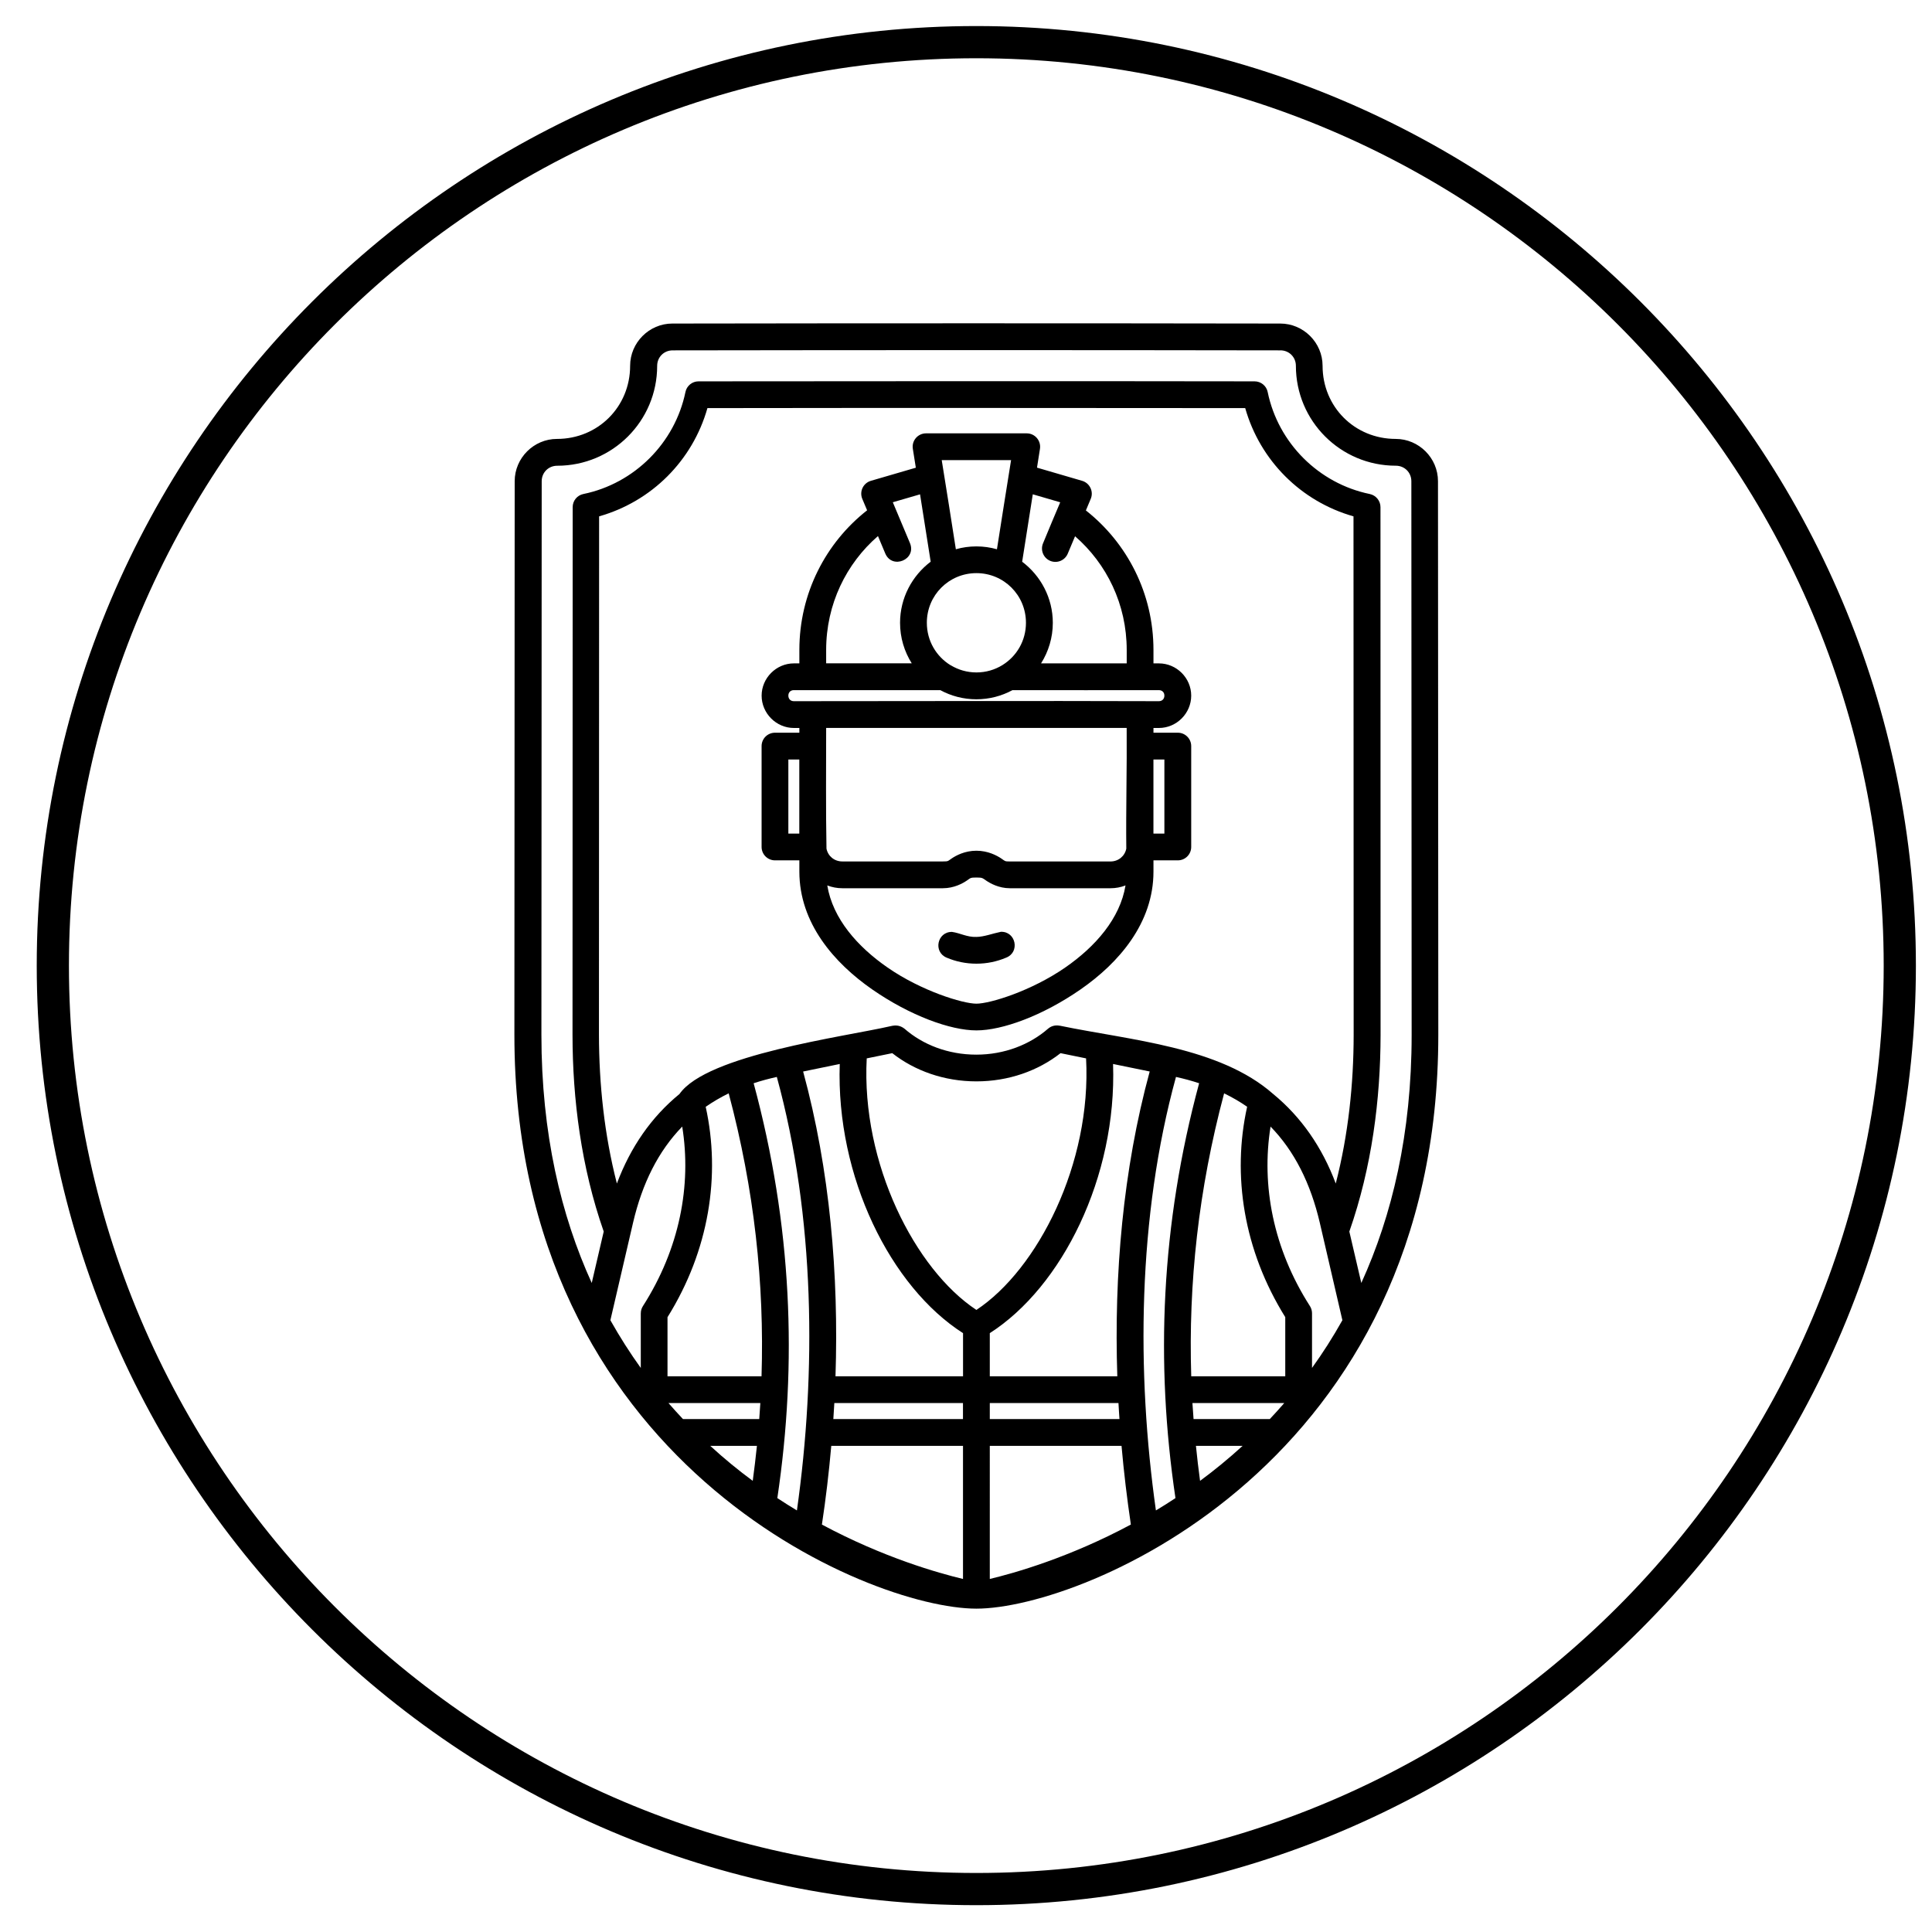<?xml version="1.0" encoding="utf-8"?>
<!-- Generator: Adobe Illustrator 16.0.0, SVG Export Plug-In . SVG Version: 6.00 Build 0)  -->
<!DOCTYPE svg PUBLIC "-//W3C//DTD SVG 1.1//EN" "http://www.w3.org/Graphics/SVG/1.1/DTD/svg11.dtd">
<svg version="1.1" id="Calque_1" xmlns="http://www.w3.org/2000/svg" xmlns:xlink="http://www.w3.org/1999/xlink" x="0px" y="0px"
	 width="60px" height="60px" viewBox="0 0 60 60" enable-background="new 0 0 60 60" xml:space="preserve">
<g>
	<path d="M30.32,59.167c-16.089,0-29.179-13.09-29.179-29.179S14.231,0.809,30.32,0.809c16.09,0,29.18,13.09,29.18,29.179
		S46.41,59.167,30.32,59.167z M30.32,1.809c-15.538,0-28.179,12.641-28.179,28.179c0,15.538,12.641,28.179,28.179,28.179
		c15.538,0,28.18-12.642,28.18-28.179C58.5,14.45,45.858,1.809,30.32,1.809z"/>
</g>
<path d="M20.88,10.048c-0.719,0-1.311,0.593-1.311,1.313c0,1.272-0.998,2.27-2.271,2.27c-0.721,0-1.314,0.593-1.314,1.313
	l-0.009,17.194c0,13.269,11,17.82,14.348,17.82c3.345,0,14.345-4.552,14.345-17.82l-0.01-17.194c0-0.721-0.593-1.313-1.313-1.313
	c-1.274,0-2.271-0.997-2.271-2.27c0-0.72-0.593-1.312-1.313-1.313c-6.382-0.01-12.741-0.01-18.884,0H20.88z M39.763,10.88
	c0.271,0,0.482,0.21,0.482,0.481c0,1.715,1.388,3.102,3.104,3.102c0.271,0,0.482,0.211,0.482,0.482l0.009,17.194
	c0,3.07-0.608,5.609-1.563,7.705l-0.372-1.597c0.701-2.001,0.967-4.107,0.97-6.107v-0.001L42.872,15.75
	c0-0.197-0.14-0.368-0.333-0.408c-1.584-0.325-2.845-1.584-3.17-3.167c-0.039-0.193-0.21-0.332-0.407-0.332
	c-5.931-0.009-11.756-0.005-17.269,0c-0.197,0-0.367,0.139-0.406,0.332c-0.327,1.583-1.586,2.842-3.17,3.167
	c-0.193,0.039-0.333,0.21-0.332,0.408L17.78,32.139v0.001c0.002,2,0.269,4.106,0.969,6.106l-0.372,1.598
	c-0.955-2.096-1.563-4.637-1.563-7.705l0.009-17.194c0-0.271,0.211-0.481,0.482-0.481c1.716,0,3.104-1.387,3.104-3.102
	c0-0.271,0.21-0.481,0.481-0.481c6.379-0.01,12.74-0.01,18.882,0H39.763z M38.671,12.674c0.464,1.631,1.733,2.899,3.363,3.362
	l0.005,16.103v0.001c-0.001,1.518-0.164,3.093-0.556,4.615c-0.423-1.13-1.076-2.069-1.943-2.78c-1.668-1.47-4.422-1.665-6.625-2.121
	h-0.001h-0.009c-0.128-0.026-0.261,0.009-0.357,0.093c-0.562,0.491-1.35,0.806-2.229,0.806c-0.879,0-1.667-0.313-2.229-0.806
	c-0.14-0.106-0.27-0.116-0.42-0.081c-1.468,0.336-5.722,0.889-6.568,2.109c-0.87,0.711-1.521,1.65-1.944,2.78
	c-0.393-1.523-0.554-3.098-0.557-4.615v-0.001l0.005-16.103c1.631-0.463,2.901-1.73,3.364-3.362c5.609-0.009,11.23-0.004,16.697,0
	H38.671z M28.76,13.458c-0.257,0-0.452,0.229-0.411,0.481l0.093,0.586l-1.395,0.407c-0.24,0.07-0.363,0.331-0.268,0.56l0.15,0.356
	c-1.283,1.007-2.104,2.576-2.104,4.338v0.416h-0.171c-0.547,0-1.001,0.455-1.001,1.002c0,0.549,0.454,1.004,1.001,1.004h0.171v0.147
	h-0.757c-0.23,0-0.416,0.186-0.416,0.415v3.133c0,0.229,0.186,0.416,0.416,0.416h0.757v0.35c0,1.6,1.08,2.836,2.26,3.657
	c1.181,0.819,2.435,1.274,3.238,1.274c0.804,0,2.057-0.455,3.237-1.274c1.182-0.82,2.262-2.057,2.262-3.657v-0.35h0.757
	c0.229,0,0.415-0.186,0.415-0.416V23.17c0-0.229-0.188-0.416-0.415-0.415h-0.757v-0.147h0.169c0.55,0,1.003-0.456,1.003-1.004
	c0-0.548-0.453-1.002-1.003-1.002h-0.169v-0.416c0-1.759-0.819-3.326-2.099-4.334l0.151-0.36c0.096-0.229-0.03-0.49-0.268-0.56
	l-1.401-0.409l0.092-0.584c0.039-0.253-0.156-0.481-0.411-0.481H28.76z M29.246,14.289H31.4c-0.15,0.922-0.292,1.841-0.439,2.769
	c-0.203-0.058-0.417-0.089-0.638-0.089c-0.22,0-0.436,0.03-0.638,0.089C29.544,16.131,29.39,15.198,29.246,14.289L29.246,14.289z
	 M32.074,15.351l0.852,0.248c-0.181,0.42-0.352,0.839-0.531,1.268c-0.093,0.212,0.005,0.46,0.22,0.551
	c0.214,0.089,0.46-0.013,0.547-0.229l0.225-0.535c0.983,0.855,1.604,2.114,1.604,3.532v0.416h-2.66
	c0.23-0.366,0.365-0.798,0.365-1.259c0-0.774-0.376-1.464-0.952-1.898L32.074,15.351z M28.573,15.352l0.33,2.092
	c-0.576,0.435-0.951,1.125-0.951,1.898c0,0.461,0.133,0.893,0.363,1.258h-2.658v-0.415c0-1.42,0.623-2.682,1.609-3.537l0.226,0.539
	c0.215,0.511,0.982,0.189,0.767-0.322l-0.532-1.267L28.573,15.352z M30.323,17.799c0.855,0,1.539,0.686,1.539,1.543
	c0,0.556-0.289,1.038-0.725,1.309c-0.001,0-0.004,0.002-0.004,0.003c-0.235,0.145-0.511,0.229-0.809,0.229
	c-0.293,0-0.565-0.082-0.795-0.221c-0.001-0.001-0.005-0.003-0.01-0.004c-0.441-0.27-0.735-0.755-0.735-1.316
	C28.783,18.486,29.468,17.8,30.323,17.799L30.323,17.799z M24.653,21.433h4.549c0.334,0.181,0.715,0.284,1.12,0.284
	s0.787-0.103,1.121-0.284c1.515,0.004,3.051,0,4.547,0c0.102,0,0.171,0.069,0.171,0.17c0,0.103-0.069,0.173-0.171,0.173
	c-4.179-0.013-7.627,0-11.337,0c-0.101,0-0.17-0.07-0.17-0.173C24.483,21.501,24.552,21.433,24.653,21.433L24.653,21.433z
	 M25.657,22.607h9.333c0.01,1.247-0.025,2.52-0.012,3.749c-0.047,0.232-0.243,0.398-0.493,0.398h-3.122
	c-0.171,0-0.146-0.012-0.275-0.098c-0.129-0.085-0.403-0.236-0.765-0.236c-0.363,0-0.637,0.152-0.764,0.238
	c-0.127,0.084-0.099,0.095-0.278,0.095h-3.122c-0.248,0-0.445-0.165-0.492-0.397C25.644,25.122,25.657,23.856,25.657,22.607
	L25.657,22.607z M24.483,23.587h0.34v2.301h-0.34V23.587z M35.821,23.587h0.34v2.301h-0.34V23.587z M30.323,27.252
	c0.197,0,0.186,0.018,0.307,0.098c0.12,0.081,0.387,0.235,0.733,0.235h3.124c0.163,0,0.32-0.03,0.467-0.087
	c-0.171,1.032-0.939,1.902-1.868,2.546c-1.055,0.732-2.342,1.126-2.763,1.126c-0.42,0-1.709-0.393-2.764-1.126
	c-0.928-0.644-1.697-1.513-1.867-2.546c0.146,0.056,0.302,0.087,0.467,0.087h3.122c0.354,0,0.623-0.156,0.743-0.237
	C30.144,27.268,30.125,27.252,30.323,27.252L30.323,27.252z M31.084,28.938c-0.258,0.052-0.525,0.157-0.761,0.159
	c-0.289,0.012-0.511-0.123-0.759-0.156c-0.46-0.004-0.588,0.626-0.164,0.8c0.283,0.121,0.598,0.187,0.923,0.187
	c0.327,0,0.638-0.066,0.923-0.187C31.682,29.572,31.551,28.924,31.084,28.938L31.084,28.938z M27.71,32.707
	c0.7,0.549,1.616,0.876,2.613,0.876s1.913-0.327,2.613-0.876l0.793,0.162c0.174,3.264-1.503,6.554-3.406,7.812
	c-1.903-1.256-3.579-4.547-3.406-7.812L27.71,32.707z M26.079,33.043c-0.119,3.511,1.584,6.924,3.829,8.359v1.341h-3.961
	c0.104-3.146-0.172-6.408-1.005-9.466L26.079,33.043z M34.567,33.043l1.138,0.233c-0.833,3.058-1.11,6.32-1.006,9.467h-3.96v-1.341
	C32.982,39.967,34.688,36.554,34.567,33.043L34.567,33.043z M24.125,33.445c1.192,4.349,1.228,9.188,0.624,13.463
	c-0.202-0.123-0.405-0.248-0.608-0.383c0.626-4.205,0.453-8.488-0.736-12.884C23.635,33.565,23.875,33.501,24.125,33.445
	L24.125,33.445z M36.521,33.445c0.25,0.055,0.49,0.12,0.719,0.196c-1.188,4.396-1.36,8.68-0.735,12.884
	c-0.203,0.135-0.405,0.262-0.607,0.383C35.294,42.636,35.328,37.794,36.521,33.445L36.521,33.445z M22.63,33.955
	c0.795,2.981,1.111,5.903,1.02,8.788H20.73v-1.836c1.294-2.075,1.656-4.408,1.186-6.534C22.139,34.219,22.375,34.079,22.63,33.955
	L22.63,33.955z M38.016,33.955c0.253,0.123,0.492,0.261,0.715,0.416c-0.473,2.127-0.109,4.458,1.184,6.534v1.837h-2.92
	C36.904,39.858,37.22,36.937,38.016,33.955L38.016,33.955z M21.187,34.987c0.294,1.827-0.081,3.793-1.221,5.576
	c-0.042,0.065-0.066,0.144-0.065,0.223h-0.001v1.697c-0.333-0.463-0.649-0.957-0.944-1.482l0.702-3.02
	C19.945,36.745,20.449,35.745,21.187,34.987L21.187,34.987z M39.458,34.987c0.739,0.758,1.243,1.758,1.531,2.993l0.7,3.021
	c-0.294,0.524-0.61,1.02-0.943,1.481v-1.696c0-0.079-0.022-0.157-0.064-0.223c-1.142-1.783-1.516-3.75-1.224-5.574V34.987z
	 M20.761,43.573h2.852c-0.01,0.167-0.022,0.332-0.034,0.497H21.21c-0.151-0.161-0.302-0.326-0.45-0.497H20.761z M25.911,43.573
	h3.995v0.497H25.88C25.892,43.905,25.901,43.74,25.911,43.573L25.911,43.573z M30.739,43.573h3.996
	c0.011,0.167,0.018,0.332,0.031,0.497h-4.027V43.573z M37.032,43.573h2.852c-0.147,0.171-0.298,0.335-0.449,0.497h-2.368
	C37.053,43.904,37.045,43.74,37.032,43.573L37.032,43.573z M22.057,44.902h1.45c-0.038,0.363-0.081,0.726-0.13,1.087
	C22.933,45.662,22.49,45.3,22.057,44.902L22.057,44.902z M25.816,44.902h4.091v4.134c-0.762-0.182-2.464-0.661-4.382-1.689
	C25.646,46.551,25.743,45.732,25.816,44.902L25.816,44.902z M30.739,44.902h4.091c0.073,0.83,0.172,1.648,0.29,2.444
	c-1.917,1.028-3.62,1.508-4.381,1.69V44.902z M37.141,44.902h1.45c-0.435,0.397-0.878,0.76-1.322,1.087
	C37.22,45.628,37.177,45.266,37.141,44.902L37.141,44.902z"/>
</svg>

